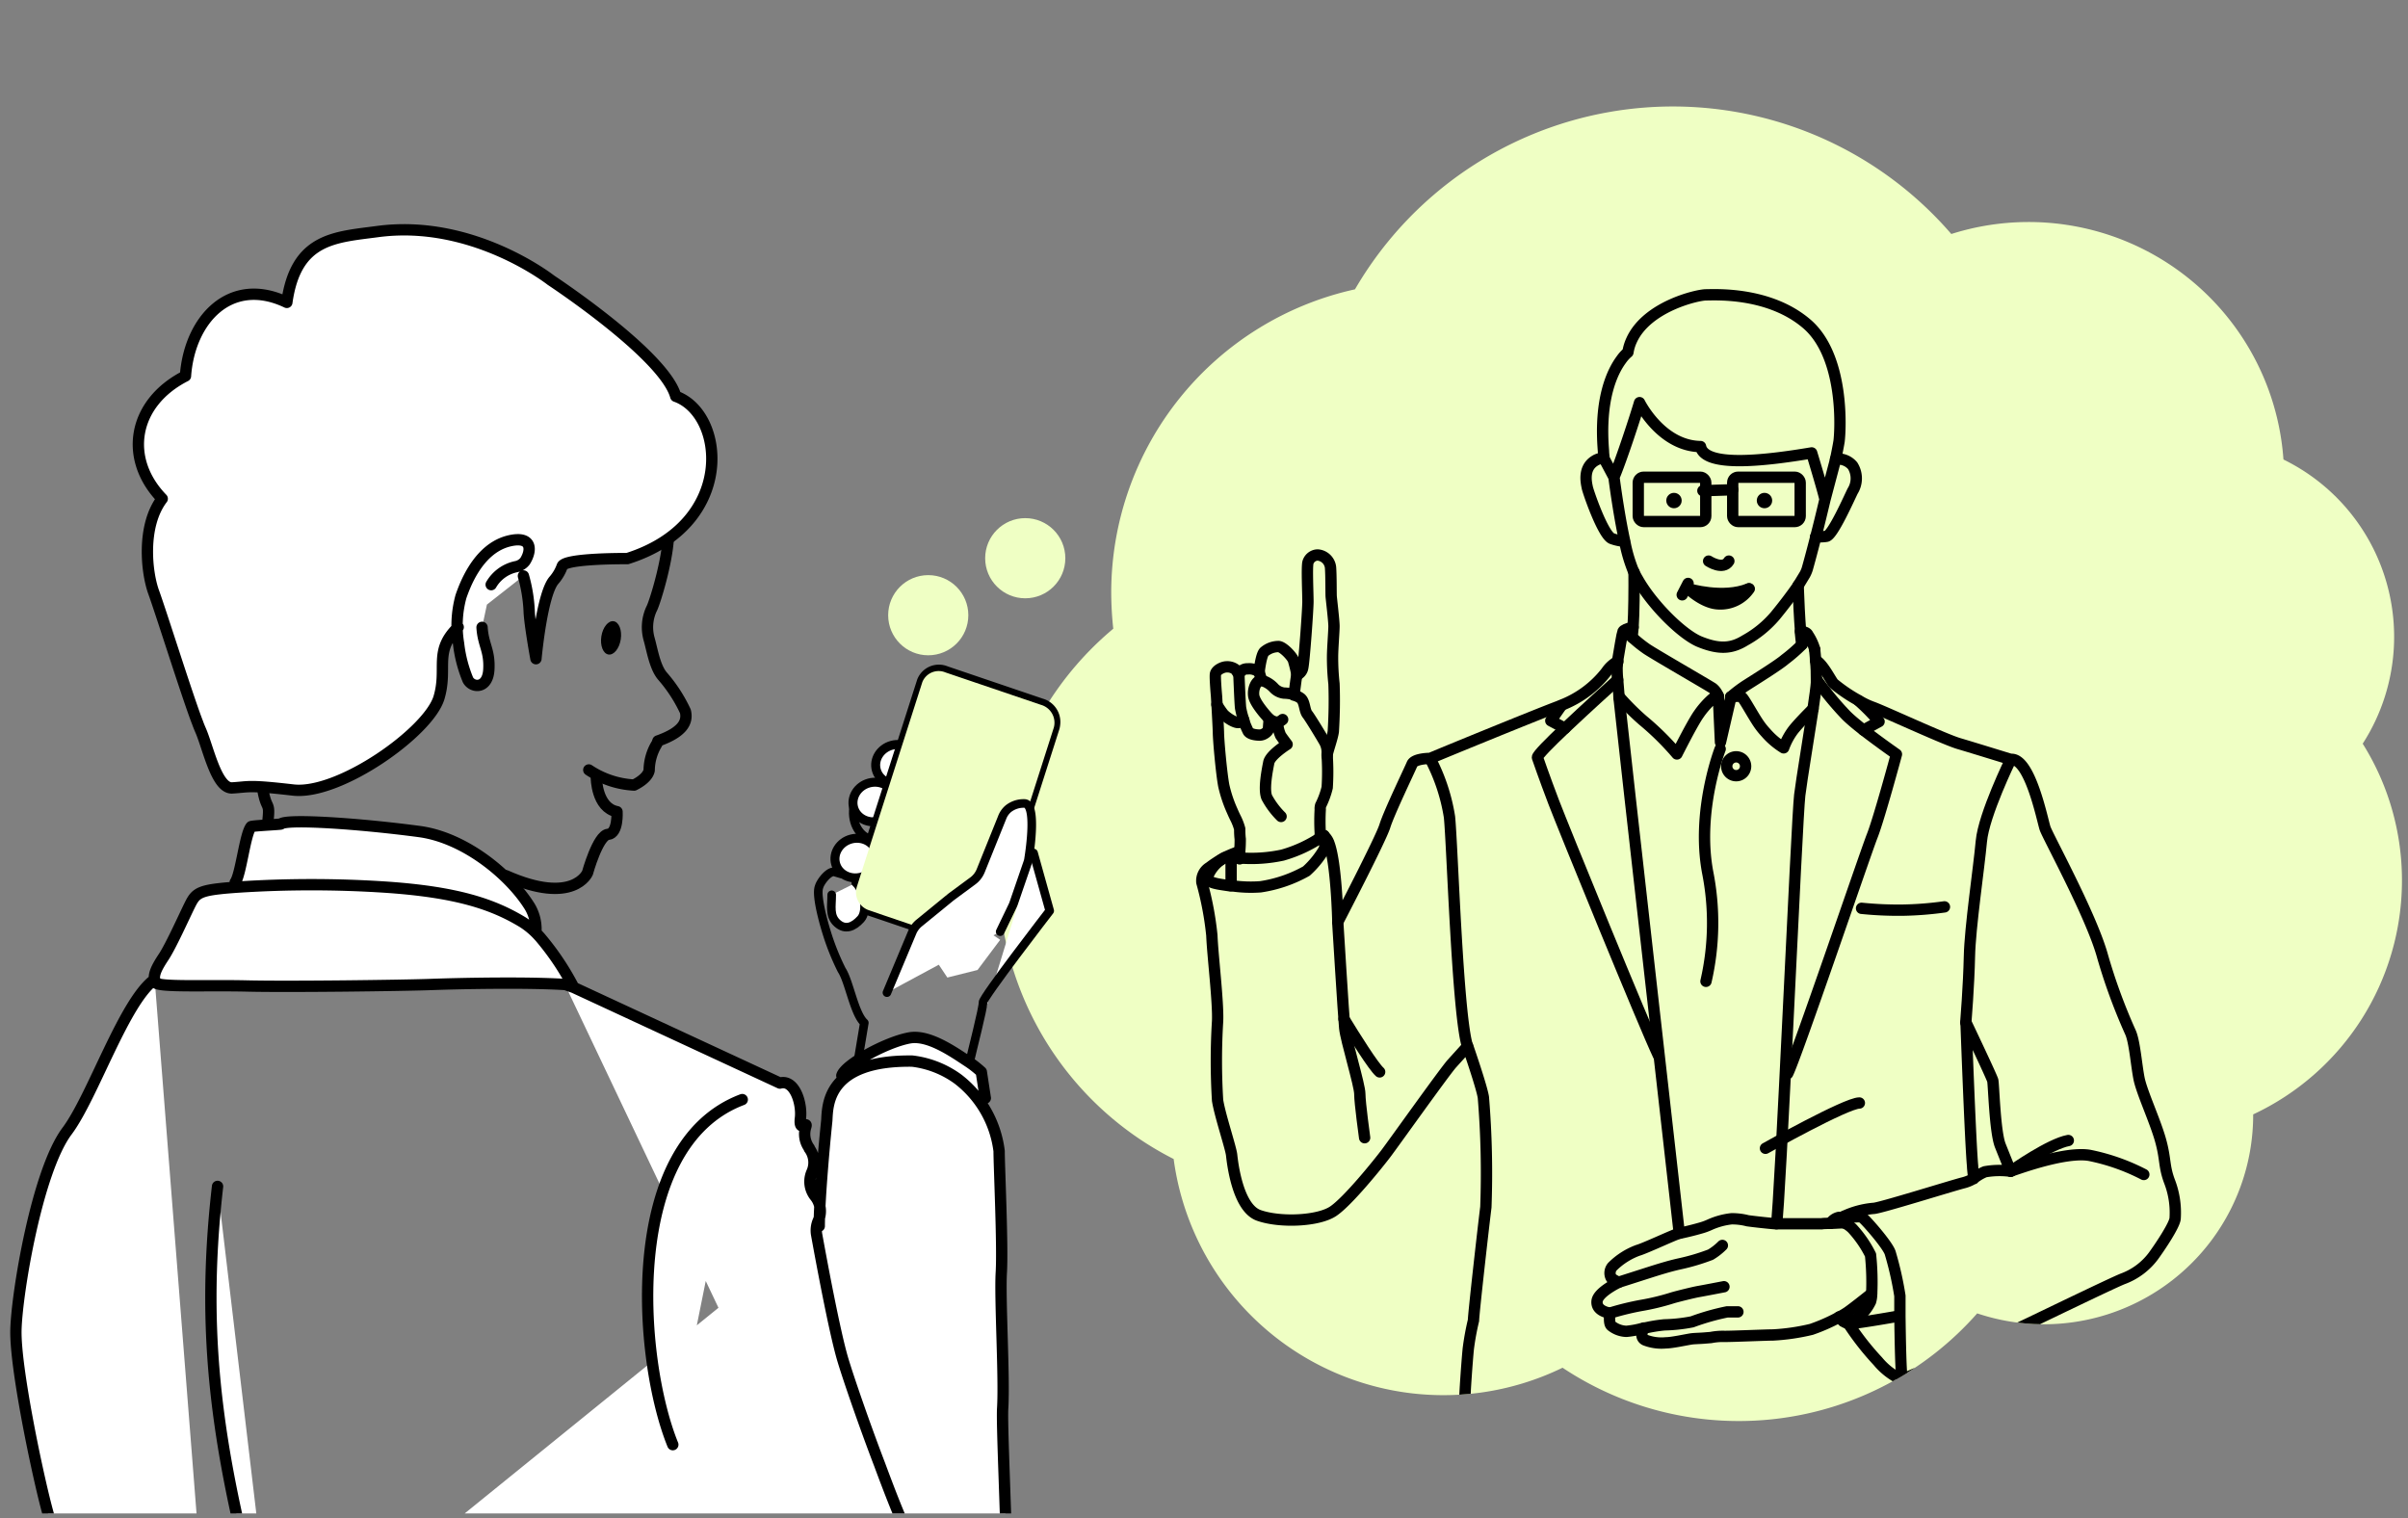 <svg xmlns="http://www.w3.org/2000/svg" xmlns:xlink="http://www.w3.org/1999/xlink" viewBox="0 0 319 201.15"><rect x="0" y="0" width="319" height="201.15" fill="#808080" stroke="none"/><defs><style>.cls-1,.cls-12,.cls-13,.cls-16,.cls-7,.cls-8,.cls-9{fill:none;}.cls-2{isolation:isolate;}.cls-3{clip-path:url(#clip-path);}.cls-4{clip-path:url(#clip-path-2);}.cls-17,.cls-5{fill:#efffc4;}.cls-6{clip-path:url(#clip-path-3);}.cls-10,.cls-11,.cls-12,.cls-13,.cls-14,.cls-16,.cls-7,.cls-8,.cls-9{stroke:#000;stroke-linecap:round;stroke-linejoin:round;}.cls-11,.cls-7{stroke-width:1.5px;}.cls-8{stroke-width:0.74px;}.cls-9{stroke-width:1.14px;}.cls-10,.cls-11,.cls-14,.cls-18{fill:#fff;}.cls-10{stroke-width:1.19px;}.cls-12{stroke-width:0.29px;}.cls-13,.cls-14{stroke-width:1.14px;}.cls-15{clip-path:url(#clip-path-4);}.cls-16{stroke-width:0.35px;}.cls-17{mix-blend-mode:multiply;}</style><clipPath id="clip-path"><rect class="cls-1" x="-442" y="-244" width="319" height="201.15"/></clipPath><clipPath id="clip-path-2"><rect class="cls-1" x="-4.61" y="-33.54" width="362.76" height="234.03"/></clipPath><clipPath id="clip-path-3"><path class="cls-1" d="M318.2,116.62A34.08,34.08,0,0,0,313,98.52a26.15,26.15,0,0,0-7.84-36.15,27.86,27.86,0,0,0-2.66-1.5,33.84,33.84,0,0,0-44-29.87,48.72,48.72,0,0,0-79,7.33,41.14,41.14,0,0,0-32.29,40.15,45.46,45.46,0,0,0,.27,4.81,42.33,42.33,0,0,0,8,70.25A36.06,36.06,0,0,0,207,181.19a42.11,42.11,0,0,0,54.93-7.2,27.73,27.73,0,0,0,36.56-26.31v-.05A34.21,34.21,0,0,0,318.2,116.62Z"/></clipPath><clipPath id="clip-path-4"><polygon class="cls-1" points="122.69 96.17 113.39 117.78 122 122 130 116 137.89 97.44 127.23 94.61 122.69 96.17"/></clipPath></defs><title>crn_LP</title><g class="cls-2"><g id="レイヤー_1" data-name="レイヤー 1"><g id="グループ_89" data-name="グループ 89"><g id="グループ_88" data-name="グループ 88"><g class="cls-4"><g id="グループ_87" data-name="グループ 87"><g id="グループ_82" data-name="グループ 82"><path id="パス_327" data-name="パス 327" class="cls-5" d="M318.2,116.62A34.08,34.08,0,0,0,313,98.52a26.15,26.15,0,0,0-7.84-36.15,27.86,27.86,0,0,0-2.66-1.5,33.84,33.84,0,0,0-44-29.87,48.72,48.72,0,0,0-79,7.33,41.14,41.14,0,0,0-32.29,40.15,45.46,45.46,0,0,0,.27,4.81,42.33,42.33,0,0,0,8,70.25A36.06,36.06,0,0,0,207,181.19a42.11,42.11,0,0,0,54.93-7.2,27.73,27.73,0,0,0,36.56-26.31v-.05A34.21,34.21,0,0,0,318.2,116.62Z"/><g id="グループ_81" data-name="グループ 81"><g id="グループ_80" data-name="グループ 80"><g class="cls-6"><g id="グループ_79" data-name="グループ 79"><g id="グループ_78" data-name="グループ 78"><path id="パス_328" data-name="パス 328" class="cls-7" d="M242.61,264.54c2.58.42,13.44,2.41,18.74,2.22a7.5,7.5,0,0,0,2.26-.34s-.29-62.83-.14-66.16c.11-2.65.18-9.7.24-13.67,0-1,0-1.85,0-2.33,0-.69-.15-3.2-.41-6.49"/><path id="パス_329" data-name="パス 329" class="cls-7" d="M162.22,113.63a14,14,0,0,0-2,1.28,2.06,2.06,0,0,0-1,2,41.54,41.54,0,0,1,1.32,7c.1,2.62.87,8.86.76,11.37a85.41,85.41,0,0,0,0,10.5c.32,2,1.75,6.24,1.86,7.23s.77,7,3.6,8,7.88.77,9.85-.55,6-6.34,7-7.66,7.76-10.82,8.74-11.91l2.08-2.3s1.86,5.36,2.08,6.78a121.82,121.82,0,0,1,.33,14.55c-.33,2.62-1.64,14.21-1.64,15a34.85,34.85,0,0,0-.69,3.78c-.15,1.52-.5,6.3-.44,6.73l.5.08s.15,2.1.15,3.76-.87,8.11-1.09,10.43-2.45,63.7-2.45,64.78c0,0,1.85.21,4,.22.37,0,.74,0,1.12,0,2.6-.07,14.12-.14,17.45-1.8"/><path id="パス_330" data-name="パス 330" class="cls-7" d="M175.41,111l.25,0a2.26,2.26,0,0,1,.34.58c1.06,2.55,1.23,10.54,1.23,10.54s5.69-10.94,6.23-12.69,3.28-7.43,3.6-8.2,2.41-.76,2.41-.76c1-.44,13.78-5.68,17-6.89l.41-.17a13.9,13.9,0,0,0,5.93-4.42,4.17,4.17,0,0,1,1.44-1.33l.08,0"/><path id="パス_331" data-name="パス 331" class="cls-7" d="M244.1,161.27a.24.24,0,0,1,.1-.1,11.62,11.62,0,0,1,4-1.09c.79,0,10.35-3,11.94-3.4a4.82,4.82,0,0,0,1.32-.56,6.32,6.32,0,0,1,1.5-.89,11.08,11.08,0,0,1,3.4-.07s-.65-1.59-1.37-3.4-.87-8.11-1-8.62-3.54-7.67-3.54-7.67.58,16,.87,19c0,.32.08.9.15,1.68"/><path id="パス_332" data-name="パス 332" class="cls-7" d="M244.86,175.33a36,36,0,0,0,3.91,5,8.92,8.92,0,0,0,3.18,2.44s6.67-2.93,11.39-5l4.25-1.9c2.32-1.1,12-5.8,13.61-6.45a8.88,8.88,0,0,0,4.05-3c.95-1.3,2.83-4.12,2.9-5a11.44,11.44,0,0,0-.72-4.85c-.8-2.1-.5-3-1.23-5.58s-2.47-6.3-2.83-8.11-.58-4.92-1.15-6.15a75.36,75.36,0,0,1-3.77-10.35c-1.59-5.43-7.17-15.57-7.53-16.65s-2-9.42-4.56-9.13c0,0-4.92-1.52-6.88-2.1s-10.2-4.41-11.51-4.85a10.37,10.37,0,0,1-1.74-.85,20.76,20.76,0,0,1-3.33-2.26c-.42-.5-1.42-2.59-2.38-3.08"/><path id="パス_333" data-name="パス 333" class="cls-7" d="M235.34,162.11c.45-1.87,2.69-53.58,3.08-56.77.27-2.2,1.2-7.7,1.76-11.42.25-1.67.43-3,.45-3.48,0-.13,0-.27,0-.42,0-.71,0-1.66-.12-2.53,0-.53-.08-1-.11-1.44"/><path id="パス_334" data-name="パス 334" class="cls-7" d="M214.22,88.17c0,.48,0,1.12.08,1.89s.1,1.36.18,2.2c0,.23,0,.47.06.71.39,3.9,7.92,70.4,7.92,70.4"/><path id="パス_335" data-name="パス 335" class="cls-7" d="M206.84,93.48l-1.4,2,1.88,1"/><path id="パス_336" data-name="パス 336" class="cls-7" d="M214.3,90.06c-.86.77-4.27,3.85-7,6.44-2,1.89-3.63,3.54-3.63,3.84,0,0,.91,2.65,2.16,5.93s12,29.62,13.86,33.53"/><path id="パス_337" data-name="パス 337" class="cls-7" d="M246.87,96.72l2.06-1.13a27,27,0,0,0-2.7-2.75"/><path id="パス_338" data-name="パス 338" class="cls-7" d="M236.82,142.23c1.11-2.16,10.29-29.19,11.2-31.49s3.21-10.82,3.21-10.82-2.32-1.62-4.36-3.2c-.92-.72-1.77-1.42-2.34-2A42.07,42.07,0,0,1,240.64,90"/><path id="パス_339" data-name="パス 339" class="cls-7" d="M246.61,120.33a48.1,48.1,0,0,0,5.63.24,45.56,45.56,0,0,0,5.35-.43"/><path id="パス_340" data-name="パス 340" class="cls-7" d="M194.4,138.59c-1.32-4.15-2-26.66-2.38-30.36a24.94,24.94,0,0,0-2.54-7.69"/><path id="パス_341" data-name="パス 341" class="cls-7" d="M266.36,100.64s-3.56,7.28-3.88,10.81-1.5,11.4-1.58,15.26-.48,8.75-.48,8.75"/><path id="パス_342" data-name="パス 342" class="cls-7" d="M177.22,122.19s.76,12.37.92,14,2,7.54,2,8.73.64,5.8.64,5.8"/><path id="パス_343" data-name="パス 343" class="cls-7" d="M274,151.09c-2.45.45-7.29,3.84-7.6,4.06h0"/><path id="パス_344" data-name="パス 344" class="cls-7" d="M284,155.59a27.28,27.28,0,0,0-7.23-2.54c-3.39-.54-10,2-10.42,2.1"/><path id="パス_345" data-name="パス 345" class="cls-7" d="M178.05,135c1.38,2.27,3.91,6.3,4.72,7"/><path id="パス_346" data-name="パス 346" class="cls-7" d="M252,182.81c-.19-.78-.27-5.38-.31-8.46,0-1.31,0-2.35,0-2.68a43.39,43.39,0,0,0-1.27-5.64c-.25-1-3.22-4.38-3.71-4.74a.85.85,0,0,0-.26-.11,7.65,7.65,0,0,0-2.19,0"/><path id="パス_347" data-name="パス 347" class="cls-7" d="M243.64,174.46a3.6,3.6,0,0,0,.5.53,1.71,1.71,0,0,0,.72.34,1,1,0,0,0,.25,0c.7,0,4.38-.62,6.53-1"/><path id="パス_348" data-name="パス 348" class="cls-7" d="M246.39,161.18l-2.29.09-.47,0a1.75,1.75,0,0,0-1.12.77"/><path id="パス_349" data-name="パス 349" class="cls-7" d="M244.4,162l-.53,0-1.36.07c-.46,0-.92,0-1.18.05-.85,0-5.54,0-6,0s-3.37-.33-3.81-.4a8.17,8.17,0,0,0-2.15-.26,9.62,9.62,0,0,0-2.92.81,8,8,0,0,1-1.24.44c-1.06.31-2.38.6-2.76.68-.55.11-4.55,2-5.47,2.25a9.4,9.4,0,0,0-3.4,2.18,1.32,1.32,0,0,0-.12,1.48,3.18,3.18,0,0,0,1,.56s-2.77,1.3-2.89,2.51,1.27,1.52,1.74,1.59a5.25,5.25,0,0,0-.09.55c0,.4,0,.91.24,1.12a3.36,3.36,0,0,0,2,.74,12,12,0,0,0,2.3-.44s-.67,1.18.18,1.59a6,6,0,0,0,2.78.37c.81,0,2.77-.44,3.37-.52.37-.05,1-.06,1.55-.1l1-.08a8.21,8.21,0,0,1,1.85-.15c1.15,0,5.52-.19,6.4-.19a28.06,28.06,0,0,0,5.07-.74,24,24,0,0,0,3.71-1.64,10.23,10.23,0,0,0,1.1-.65c.79-.56,2.31-1.76,3.18-2.46"/><path id="パス_350" data-name="パス 350" class="cls-7" d="M244.15,175l.53,0c.37,0,.74-.07,1-.11a6.3,6.3,0,0,0,2.12-2.46,3.68,3.68,0,0,0,.15-1,34.45,34.45,0,0,0-.15-5.18,15,15,0,0,0-2.41-3.5,3.91,3.91,0,0,0-1-.72h0"/><path id="パス_351" data-name="パス 351" class="cls-7" d="M214.51,169.84l3.69-1.18c1.38-.44,2.93-.93,4.3-1.23a28.1,28.1,0,0,0,4.11-1.22,8,8,0,0,0,1.56-1.22"/><path id="パス_352" data-name="パス 352" class="cls-7" d="M228.38,170.46s-2.8.54-3.39.64-2.73.63-3.41.83a30.88,30.88,0,0,1-4.11,1,36.15,36.15,0,0,0-4.11,1"/><path id="パス_353" data-name="パス 353" class="cls-7" d="M230.23,173.79s-.73,0-1.42,0a31.08,31.08,0,0,0-4.64,1.32,21.58,21.58,0,0,1-3.67.4,19.59,19.59,0,0,0-2.74.46"/><path id="パス_354" data-name="パス 354" class="cls-7" d="M164.2,112.79a19.84,19.84,0,0,0-2,.83h0a4.94,4.94,0,0,0-2.28,2.65c.1.18,0,.56,1.48.84.44.08,1,.16,1.54.24l.3,0a17.33,17.33,0,0,0,3.74.13,17.7,17.7,0,0,0,6.08-2.08,12.09,12.09,0,0,0,2.42-3l0,0,.47-.76"/><path id="パス_355" data-name="パス 355" class="cls-7" d="M169.71,108.16a10.65,10.65,0,0,1-1.89-2.53c-.45-1.09.07-3.62.26-4.62s2.43-2.4,2.43-2.4-.54-.7-.86-1.18a5.22,5.22,0,0,1-.42-1.74,2.22,2.22,0,0,1-1.09-.44s-.1,1.08-.1,1.34-.58.79-1.15.79-1.31-.12-1.54-.5a13.34,13.34,0,0,1-.59-1.4c0-.13-.08-.23-.08-.23s0,.29-.51.45-1.73-.67-2.12-1.12a11.26,11.26,0,0,1-.84-1.24h0s0,0,0,0"/><path id="パス_356" data-name="パス 356" class="cls-7" d="M175.81,100.12c0-.07,0-.14,0-.2s0,0,0,0a2.86,2.86,0,0,0-.3-1.57c-.23-.43-1.9-3.2-2.31-3.72s-.33-1.62-.86-2.1a2.42,2.42,0,0,0-.93-.44"/><path id="パス_357" data-name="パス 357" class="cls-7" d="M171.42,92a5.66,5.66,0,0,0-1.3-.18,2.18,2.18,0,0,1-1.3-.62,3.56,3.56,0,0,0-1.69-1.07.38.38,0,0,0-.15,0c-.6.14-1,1.11-.9,2s1.44,2.46,2.06,3.1"/><path id="パス_358" data-name="パス 358" class="cls-7" d="M171.8,89.31s-.25,1.66-.37,2.72h0"/><path id="パス_359" data-name="パス 359" class="cls-7" d="M167.14,90.16h0c-.18-.64-.36-1.22-.36-1.22"/><path id="パス_360" data-name="パス 360" class="cls-7" d="M164.12,89.25s.15,4,.23,4.55a10.69,10.69,0,0,0,.44,1.66h0"/><path id="パス_361" data-name="パス 361" class="cls-7" d="M216.34,83.11l-.34.07c-.45.12-.9.28-1,.49s-.47,2.45-.73,4c0,.17,0,.33-.07.48h0"/><path id="パス_362" data-name="パス 362" class="cls-7" d="M216,83.18a2.06,2.06,0,0,0,0,.89.84.84,0,0,0,.21.35A17.72,17.72,0,0,0,218,85.87c.54.44,8.47,5,8.91,5.32a2.37,2.37,0,0,1,.7,1h0"/><path id="パス_363" data-name="パス 363" class="cls-7" d="M214.47,92.26a32.71,32.71,0,0,0,3.17,3.17,36.46,36.46,0,0,1,4.51,4.45s.4-.79.92-1.79c.66-1.26,1.52-2.85,2-3.51.77-1.14,2.25-2.62,2.57-2.38l.28,6.12,1.39-6"/><path id="パス_364" data-name="パス 364" class="cls-7" d="M229.27,92.34c.09,0,1.13-.22,1.46,0s1.62,2.69,2.44,3.8a10,10,0,0,0,.77.93,10.31,10.31,0,0,0,2.35,2,9,9,0,0,1,1.25-2.33c.62-.8,2-2.21,2.64-2.84"/><path id="パス_365" data-name="パス 365" class="cls-7" d="M229.27,92.34h0a18.12,18.12,0,0,1,2-1.52c.95-.61,4.34-2.71,5.19-3.46a21.34,21.34,0,0,0,2.29-2,.64.64,0,0,0,.08-.14,1.65,1.65,0,0,0-.24-1.26"/><path id="パス_366" data-name="パス 366" class="cls-7" d="M240.41,86.05a6.86,6.86,0,0,0-.9-1.94c-.14-.34-.61-.44-1-.47"/><path id="パス_367" data-name="パス 367" class="cls-7" d="M240.52,71.12c.44,0,1,0,1.42-.07.82-.07,3.05-5.12,3.49-6a3.16,3.16,0,0,0,0-3.35,2.51,2.51,0,0,0-2.27-.87"/><path id="パス_368" data-name="パス 368" class="cls-7" d="M212.48,60.71a2.06,2.06,0,0,0-1.2.33c-1.63,1-1.11,3-1,3.56s2.08,6.3,3.26,6.75a6.16,6.16,0,0,0,1.64.35"/><path id="パス_369" data-name="パス 369" class="cls-7" d="M241.76,66.12C241.43,64.69,240,60,240,60c-6.41,1.08-14.17,1.92-14.72-.84-5.25-.08-8.08-5.82-8.08-5.82-.53,1.8-2.36,7.42-3.39,9.88h0c.31,2.35.82,5.74,1.43,8.52a20.26,20.26,0,0,0,1.18,4,1.34,1.34,0,0,1,.06.12h0c.14.27.29.56.47.86,1.94,3.45,6,7.45,8.31,8.33,2.51,1,4.15.89,5.93-.22a14.23,14.23,0,0,0,4-3.27c1.09-1.33,2.17-2.75,3-3.95l.91-1.5a4.13,4.13,0,0,0,.32-.75c.2-.71.63-2.27,1.11-4.17.4-1.54.83-3.3,1.23-5h0l1.4-5.29c.22-1.06.4-2,.47-2.45.2-1.56.72-11.28-4.29-15.56S227.13,39.06,226,39.06s-7.81,1.52-9.85,6h0a6,6,0,0,0-.49,1.61,5.18,5.18,0,0,0-.9,1c-1.14,1.55-2.92,5.14-2.34,12.09,0,.34.06.67.08,1l1.31,2.46"/><path id="パス_370" data-name="パス 370" class="cls-7" d="M216.19,84.42c.06-.33.1-.78.15-1.31.13-2,.15-5.11.13-7.32h0"/><path id="パス_371" data-name="パス 371" class="cls-7" d="M238.21,77.55h0c.07,2,.18,4.33.32,6.08,0,.12,0,.24,0,.35h0c.05.54.1,1,.16,1.4"/><path id="パス_372" data-name="パス 372" class="cls-7" d="M230,100.26a1.25,1.25,0,1,0,1.25,1.25h0a1.25,1.25,0,0,0-1.25-1.25Z"/><path id="パス_373" data-name="パス 373" class="cls-7" d="M246.32,146.12c-1.74,0-12.44,6-12.44,6"/><path id="パス_374" data-name="パス 374" class="cls-7" d="M174.9,111v-.25c0-.16,0-.3,0-.42h0a26.9,26.9,0,0,1,0-3.11,1,1,0,0,1,0-.25,2.56,2.56,0,0,1,.05-.27,11,11,0,0,0,.87-2.37,32.1,32.1,0,0,0,0-4.16.65.65,0,0,0,0-.14s0,0,0-.06v0c.14-.71.7-2.23.81-3.07.13-2.1.17-4.21.09-6.32a32.16,32.16,0,0,1-.19-3.54c0-1.08.19-3.39.19-4.09s-.34-3.55-.37-3.92,0-2.74-.09-3.88a1.86,1.86,0,0,0-1.7-1.63,1.38,1.38,0,0,0-1.29,1c-.16.64,0,4.06,0,5.17s-.5,7.92-.68,8.72a1.27,1.27,0,0,1-.77,1,20.1,20.1,0,0,0-.49-2c-.19-.46-1.3-1.69-1.94-1.76a2.93,2.93,0,0,0-1.88.68c-.46.37-.71,2.71-.71,2.71a2.1,2.1,0,0,0-1.51-.43,1.13,1.13,0,0,0-1.14.74,5.87,5.87,0,0,1-.46-.65,1.83,1.83,0,0,0-1.2-.36c-.5,0-1.42.43-1.48,1s.15,2.89.15,2.89l.07,1.21h0c.07,1.19.16,2.94.18,3.56,0,1,.4,5.45.71,7.08a17.34,17.34,0,0,0,1.13,3.37c.2.47.39.85.5,1.07a7.41,7.41,0,0,1,.48,1.29c0,.25,0,.78.07,1.35h0c0,.31,0,1-.08,1.73,0,.09,0,.18,0,.28s0,.4,0,.61"/><path id="パス_375" data-name="パス 375" class="cls-7" d="M175.53,112.41c0-.47-.07-.93-.12-1.39,0-.11,0-.22,0-.33l-.43.25,0,0a18,18,0,0,1-5.07,2.34,19.62,19.62,0,0,1-5.67.38l-1.15-.05,0,3.72"/><path id="パス_376" data-name="パス 376" class="cls-7" d="M175.38,110.69a2.57,2.57,0,0,0-.48,0"/><path id="パス_377" data-name="パス 377" class="cls-7" d="M164.19,113.07a7.93,7.93,0,0,0-1.18.56"/><path id="パス_378" data-name="パス 378" class="cls-7" d="M169.23,95.69a1.78,1.78,0,0,0,.69-.37"/><rect id="長方形_74" data-name="長方形 74" class="cls-7" x="217.03" y="63.22" width="8.94" height="5.87" rx="0.72"/><rect id="長方形_75" data-name="長方形 75" class="cls-7" x="229.54" y="63.22" width="8.94" height="5.87" rx="0.72"/><path id="パス_379" data-name="パス 379" class="cls-7" d="M223.67,78s4.6,1.4,8,0"/><path id="パス_380" data-name="パス 380" class="cls-7" d="M226.35,74.33s1.92,1.27,2.68,0"/><line id="線_51" data-name="線 51" class="cls-7" x1="225.59" y1="65.01" x2="229.54" y2="64.88"/><circle id="楕円形_30" data-name="楕円形 30" cx="221.76" cy="66.31" r="1.02"/><circle id="楕円形_31" data-name="楕円形 31" cx="233.75" cy="66.31" r="1.02"/><path id="パス_381" data-name="パス 381" class="cls-7" d="M227.88,99.22s-3.19,8.16-1.66,16.33A34.41,34.41,0,0,1,226,130"/><line id="線_52" data-name="線 52" class="cls-7" x1="223.63" y1="77.29" x2="222.85" y2="78.8"/><path id="パス_382" data-name="パス 382" class="cls-7" d="M223.67,78s2,1.94,4,2a4.61,4.61,0,0,0,4.06-2"/></g></g></g></g></g></g><g id="path02"><path id="パス_387" data-name="パス 387" class="cls-8" d="M110.08,156.63c-2.85.33-4-.56-5-2"/></g><rect id="長方形_76" data-name="長方形 76" class="cls-1" x="-9.9" y="-28.45" width="358.34" height="236.9"/><ellipse id="楕円形_32" data-name="楕円形 32" class="cls-9" cx="115.97" cy="107.7" rx="2.93" ry="3.57" transform="translate(-2.93 3.24) rotate(-1.58)"/><ellipse id="楕円形_33" data-name="楕円形 33" class="cls-10" cx="115.8" cy="106.26" rx="2.82" ry="2.61" transform="translate(-23.93 34.31) rotate(-15.3)"/><ellipse id="楕円形_33-2" data-name="楕円形 33" class="cls-10" cx="118.8" cy="101.26" rx="2.82" ry="2.61" transform="translate(-22.5 34.93) rotate(-15.3)"/><path id="パス_388" data-name="パス 388" class="cls-5" d="M133.11,116.71l6.5-20.33a2.46,2.46,0,0,0-1.72-3l-12.64-4.29a2.35,2.35,0,0,0-3.07,1.27l0,0-8.11,25.37-.61,1.9a2.41,2.41,0,0,0,1.29,2.77,3.25,3.25,0,0,0,.43.18l1.9.65,4.73,1.61.68.23,4.27,1.45,1.06.36a2.9,2.9,0,0,0,.65.14"/><path id="パス_389" data-name="パス 389" class="cls-7" d="M87.16,98.16c3.2-1.13,4-2.48,3.63-3.94a19.73,19.73,0,0,0-3.05-4.68c-1-1.2-1.34-3.44-1.74-4.85a5.78,5.78,0,0,1,.3-4c.42-.69,2.63-7.84,2.2-11"/><path id="パス_390" data-name="パス 390" class="cls-7" d="M79,103s0,4,2.74,4.53c0,0,.18,2.87-1.18,3s-2.73,5.1-2.73,5.1S76,120,67,116"/><path id="パス_391" data-name="パス 391" class="cls-7" d="M78,102a11.91,11.91,0,0,0,6,2c2-1,2-2,2-2a6.87,6.87,0,0,1,1-3.44"/><ellipse id="楕円形_34" data-name="楕円形 34" cx="80.95" cy="84.51" rx="2.23" ry="1.3" transform="translate(-15.09 151.37) rotate(-81.08)"/><circle id="楕円形_35" data-name="楕円形 35" class="cls-5" cx="128.19" cy="190.8" r="5.31"/><path id="path" class="cls-11" d="M37.62,348.3c.58,1.21,1,2,1,2l-2.95-.44c-2.94-.45-16.35-6.78-18.12-9.88S28.4,291,29,281.71s-5.8-20.79-5.07-24.92S22,246.63,18.77,239.4,7.42,204.63,6.09,199.47,2,181.06,2.11,176.2s2.8-21.07,6.78-26.37c3.42-4.57,7.57-17.22,11.6-20.08M42.62,290.29a100.49,100.49,0,0,0,10,4.8c5.75,2.36,30.2,5.6,42.14,3.1s32.56-19.6,33.88-21.8-5.89-49.64-8-56.57a122.26,122.26,0,0,1-2.26-14.51m-7.62-3.85c-.26,2.47-.56,6.09-.87,11.24-.41,6.94.8,24.39,2.3,39.6m7-28.49s.27-.84,2-6.14.2-12.29-1.34-15.36c-.64-1.27-1.93-4.54-3.3-8.24-2-5.22-4.1-11.31-4.87-13.86-1.1-3.63-2.92-13.47-3.49-16.62a3.22,3.22,0,0,1,.22-1.89,3.11,3.11,0,0,0-.43-3.21l0,0a3.13,3.13,0,0,1-.42-3.22v0a3.08,3.08,0,0,0-.35-3.11l0-.07a3.12,3.12,0,0,1-.46-2.82c.27-.86-.88.81-.73-1,.3-2-.73-5.34-2.7-4.79L76,130.81l-1.17-.41m23.5,15.27c-15.92,6-13.8,34.38-9.2,45.71M56,205c.65.4,12.07,3.29,13.45,3.91,6.13,2.74,18.69,20.7,29.08,21.48,12.73.94,31.67,2.33,34,.08s.05-39.72.3-43.91-.39-14.44-.18-18-.3-14.25-.29-16.06a14.22,14.22,0,0,0-5.43-9.53h0a12.85,12.85,0,0,0-6.08-2.4c-11.32-.14-11.2,5.87-11.32,7.86-.47,4.55-1,11-1,14m55.81,60.76c-2.39-2.67-9.91-5.72-12.86-5.72m-20.95-72L130,142a13.75,13.75,0,0,0-1.87-1.45c-2.07-1.37-5.16-3.48-7.61-3.06-3.08.54-8.58,3.55-9,5m21.61-25.8,6.5-20.33a2.46,2.46,0,0,0-1.72-3l-12.64-4.29a2.36,2.36,0,0,0-3.07,1.27v0l-8.12,25.37-.61,1.89a2.41,2.41,0,0,0,1.29,2.77,3.3,3.3,0,0,0,.43.19l1.9.64,4.73,1.61.68.23,4.27,1.45,1.06.36a2.44,2.44,0,0,0,.65.14m4.66-8.39,6.5-20.33a2.46,2.46,0,0,0-1.72-3l-12.64-4.29a2.33,2.33,0,0,0-3.06,1.27l0,0-8.12,25.37-.6,1.89a2.51,2.51,0,0,0,1.72,3l1.89.65,4.74,1.61.67.23,4.28,1.45,1.06.36a2.29,2.29,0,0,0,.64.14M76,130.8a35.42,35.42,0,0,0-4.47-6.66l-.14-.15a10.23,10.23,0,0,0-2.16-1.83c-3.9-2.36-8.67-4-18.22-4.64a149.28,149.28,0,0,0-19.5,0c-1,.07-1.84.14-2.42.21-3,.33-3.3.87-4,2.28s-2.48,5.38-3.43,6.79c-.81,1.23-1.33,2.18-1.19,3a1.12,1.12,0,0,0,.12.35c.33.67,6.72.34,12.17.47s20.51-.06,24.34-.2,12.7-.32,17.71,0l.45,0M71,123.34A5.83,5.83,0,0,0,70,119.82c-2.59-4-8.42-8.85-14.44-9.66-8-1.07-17.6-1.7-18.35-1-.06.06-3.84.23-3.94.35-.81.94-1.34,6.3-2.11,7.38m-2.34,40.28c-2.42,21.09.17,37.13,7.4,62.44M65.07,77.45a5,5,0,0,1,3.35-2.39,2,2,0,0,0,1.14-.72c.93-1.49.9-3.38-2.07-2.69-2.61.61-4.57,2.87-5.9,6-.19.45-.36.9-.52,1.36a14.5,14.5,0,0,0-.32,6.25A17.64,17.64,0,0,0,62,90.08c.62,1.1,2.62,1.17,2.76-1.38s-.76-3.25-.9-5.59M35.5,108.69c.28-2.62-.2-1.24-.7-4.18M-144.72,47.16c1.65-.25,2.82-1.74,4.37-4a58.67,58.67,0,0,0,6.89-15.6c1.34-5.55,1.72-13.3,2.11-15.5S-130,6.83-130,5.3c0-.2,1.83-7.25,1.81-7.83M69.34,76.3a20.48,20.48,0,0,1,.76,4.59c.05,1.75.9,6.37.9,6.37s.78-8.64,2.42-10.43A5.88,5.88,0,0,0,74.48,75c.42-1.07,8.63-1,8.63-1,14.39-4.55,13-19.16,6.41-21.5C88,47,73,37.13,73,37.13S62.69,29,50.07,30.67c-5.66.76-10.87.82-12.07,9.39-7.54-3.6-12.91,2.35-13.43,9.75-7,3.57-8.23,10.94-3.08,16.26-2.75,3.6-2.09,9.76-1.13,12.39s4.57,14.12,5.82,17.3c.13.37.27.7.4,1,1,2.3,2.1,7.74,4.18,7.62,2.35-.14,2-.42,8.08.28S56.76,97,58.15,92.44c1.2-4-.77-6.15,2.55-9.36m41.46,146.35a2.26,2.26,0,0,0,.25-.29c1.12-1.59-1.36-10.79-1.36-10.79a.3.3,0,0,1-.08.07,18.45,18.45,0,0,1-4.65,3,35,35,0,0,1-12.63,3.17s1.08,6.92,1.38,9.07,2.87,2.2,5,2.06c1.24-.08,10.1-4.29,12.06-6.3Z"/><path id="path02-2" class="cls-12" d="M130.11,92.12a.12.12,0,0,1,.15-.07h0l1.86.64h0a.13.13,0,0,1,.07.14.12.12,0,0,1-.15.06l-1.87-.64h0A.12.12,0,0,1,130.11,92.12Zm-1.05-.35a.22.22,0,0,0,.16.27h0a.22.22,0,0,0,.29-.11h0a.22.22,0,0,0-.16-.27.22.22,0,0,0-.28.12h0Zm-5.61,30.71L128,124a1.39,1.39,0,0,0,1.81-.75v0L138.59,96a1.46,1.46,0,0,0-1-1.74l-1.34-.46a2.13,2.13,0,0,0-.42-.1.26.26,0,0,0-.29.16l-.06.19a.73.73,0,0,1-1,.41h0L127.37,92a.87.87,0,0,1-.47-.37.67.67,0,0,1-.07-.55l.06-.2a.24.24,0,0,0-.12-.28l-.2-.1-.17-.07L125.05,90a1.38,1.38,0,0,0-1.81.75v0l-8.73,27.3a1.26,1.26,0,0,0,.12,1,1.55,1.55,0,0,0,.77.68l.12,0Z"/><path id="パス_392" data-name="パス 392" class="cls-13" d="M113.5,141.5l1-6c-1.34-1.22-2-5.49-3-7a32.34,32.34,0,0,1-2-5s-1.49-4.71-1-6c.19-.71,1.27-2.08,2-2l.88.26"/><ellipse id="楕円形_37" data-name="楕円形 37" class="cls-10" cx="113.41" cy="113.68" rx="2.82" ry="2.61" transform="translate(-25.97 33.95) rotate(-15.3)"/><path id="パス_393" data-name="パス 393" class="cls-14" d="M110.18,118.54c0,1.51-.34,2.78.72,3.75s2.16.53,3.13-.54.42-3.83-.65-4.8"/><path id="パス_394" data-name="パス 394" class="cls-14" d="M128.5,140.5c.18-.89,1.79-7.09,1.72-7.7s8.84-12.14,8.84-12.14L136.92,113"/><g id="グループ_86" data-name="グループ 86"><g id="グループ_85" data-name="グループ 85"><g class="cls-15"><g id="グループ_84" data-name="グループ 84"><g id="グループ_83" data-name="グループ 83"><path id="パス_397" data-name="パス 397" class="cls-16" d="M116.64,102.92l-.35.07c-.18.05-.26.17-.26.23a5.55,5.55,0,0,1-.19,1.08c-.12.39-.34,1.32-.5,1.67a15.1,15.1,0,0,0-.56,1.51c0,.3-.08,1-.11,1.14s-.27,1,.09,1.35a2.28,2.28,0,0,0,1.46.49,7.54,7.54,0,0,0,1.43-.69c.21-.13,1.7-1.1,1.91-1.2l.42-.21s0,.88-.06,1.09a16.81,16.81,0,0,1-.73,2.1c-.19.36-1,1.94-1,2a5.09,5.09,0,0,0-.3.5c-.11.21-.41.88-.43.94l.07,0s-.09.31-.18.55-.56,1.11-.71,1.43"/><path id="パス_398" data-name="パス 398" class="cls-16" d="M118.7,103.31l0,0a.41.41,0,0,1,0,.11,7.75,7.75,0,0,1-.38,1.58s1.41-1.24,1.58-1.46.88-.87,1-1,.39,0,.39,0c.17,0,2.31,0,2.83,0h.07a2,2,0,0,0,1.1-.29.69.69,0,0,1,.28-.11h0"/><path id="パス_399" data-name="パス 399" class="cls-16" d="M126,114.49h0a1.68,1.68,0,0,1,.63.07c.12,0,1.67.18,1.92.21a.81.81,0,0,0,.22,0,1.26,1.26,0,0,1,.27,0,1.72,1.72,0,0,1,.49.19s0-.27,0-.57a8.08,8.08,0,0,1,.31-1.29c0-.08-.1-1.3-.1-1.3s-.78,2.32-.89,2.76a2.33,2.33,0,0,0-.07.25"/><path id="パス_400" data-name="パス 400" class="cls-16" d="M125.34,116.54a5.24,5.24,0,0,0,.3.95,1.39,1.39,0,0,0,.33.53l1.93-.06.72,0c.39,0,2-.13,2.32-.13a1.42,1.42,0,0,0,.75-.19,3,3,0,0,0,.68-.55,1.69,1.69,0,0,0,.16-.73,7.83,7.83,0,0,1,.12-.87c0-.41,0-1,0-1.33a6.08,6.08,0,0,0,.16-.95,10.73,10.73,0,0,1,0-1.7,26.73,26.73,0,0,0-.2-2.82c0-.17.21-1.46-.18-1.57l-.88-.69c-.26-.2-1.25-1.23-1.41-1.37a1.1,1.1,0,0,1-.21-.22,3.68,3.68,0,0,1-.37-.51c0-.1-.06-.46-.18-.58"/><path id="パス_401" data-name="パス 401" class="cls-16" d="M124.67,114.1c.16-.24,3.26-7.52,3.48-7.95s.59-1,.87-1.53c.13-.23.22-.41.25-.47l0-.06c0-.11.08-.24.12-.37l.06-.22"/><path id="パス_402" data-name="パス 402" class="cls-16" d="M125.56,102.29c0,.07,0,.16-.09.28s-.06.2-.09.32l0,.11c-.15.58-2.62,10.53-2.62,10.53"/><path id="パス_403" data-name="パス 403" class="cls-16" d="M124.2,102.62l-.31.21.22.25"/><path id="パス_404" data-name="パス 404" class="cls-16" d="M125.47,102.57c-.17.06-.83.3-1.36.51a3.74,3.74,0,0,0-.73.34s0,.44,0,1,.15,4.93.21,5.6"/><path id="パス_405" data-name="パス 405" class="cls-16" d="M129.84,105.4l.36,0a5.38,5.38,0,0,0-.24-.55"/><path id="パス_406" data-name="パス 406" class="cls-16" d="M126,111.34c.27-.25,3-3.58,3.31-3.86s1.05-1.36,1.05-1.36-.26-.37-.47-.72c-.09-.15-.18-.3-.23-.41a6.1,6.1,0,0,1-.31-.91"/><path id="パス_407" data-name="パス 407" class="cls-16" d="M128.54,108.77a7.48,7.48,0,0,0,1.61.61"/><path id="パス_408" data-name="パス 408" class="cls-16" d="M120,108.36c0-.67,1.14-3.93,1.28-4.48a3.75,3.75,0,0,0,0-1.25"/><path id="パス_409" data-name="パス 409" class="cls-16" d="M132.46,107.09a7.23,7.23,0,0,0-1.14,1.33c-.23.49-.83,1.54-1,2.09s-.54,1.23-.54,1.23"/><path id="パス_410" data-name="パス 410" class="cls-16" d="M118.37,105s-.56,1.81-.62,2.06-.12,1.2-.18,1.37-.22.86-.22.86"/><path id="パス_411" data-name="パス 411" class="cls-16" d="M130.87,114.76a4.53,4.53,0,0,0-1.32.14h0"/><path id="パス_412" data-name="パス 412" class="cls-16" d="M132.09,116a4.58,4.58,0,0,0-.92-.78,4.51,4.51,0,0,0-1.62-.3"/><path id="パス_413" data-name="パス 413" class="cls-16" d="M117.8,106.89a9.08,9.08,0,0,0,.32,1.27"/><path id="パス_414" data-name="パス 414" class="cls-16" d="M126,118c0-.12.25-.78.41-1.23l.14-.38a6.42,6.42,0,0,0,.12-.88,3.42,3.42,0,0,0-.28-.89s0,0,0,0a1.27,1.27,0,0,0-.32-.13"/><path id="パス_415" data-name="パス 415" class="cls-16" d="M125.21,116.35a.47.47,0,0,0,.05.1.2.2,0,0,0,.09.09l0,0a10,10,0,0,0,1,.24"/><path id="パス_416" data-name="パス 416" class="cls-16" d="M126.32,114.6l-.34-.11-.06,0a.26.26,0,0,0-.21.05"/><path id="パス_417" data-name="パス 417" class="cls-16" d="M126,114.6l-.08,0-.2-.06-.17-.07c-.13,0-.81-.31-.87-.34l-.53-.28a2.19,2.19,0,0,0-.3-.16,1.48,1.48,0,0,0-.47,0h-.2a4.28,4.28,0,0,1-.44-.06c-.08,0-.76,0-.91,0a1.41,1.41,0,0,0-.61.11c-.09.07-.12.15-.1.21a.53.53,0,0,0,.12.14s-.47,0-.55.19.1.29.17.33l0,.07c0,.05,0,.13,0,.17a.51.51,0,0,0,.24.22,1.53,1.53,0,0,0,.36.07s-.16.13-.06.24a1.07,1.07,0,0,0,.39.22c.12,0,.42.09.51.12l.23.07.15.05a.84.84,0,0,1,.27.08l.94.34a2.82,2.82,0,0,0,1.41.18l.19,0,.6-.17"/><path id="パス_418" data-name="パス 418" class="cls-16" d="M125.26,116.45l.08,0,.14,0a1,1,0,0,0,.44-.23.39.39,0,0,0,.08-.14,6.65,6.65,0,0,0,.26-.75,2.33,2.33,0,0,0-.17-.64.54.54,0,0,0-.1-.16h0"/><path id="パス_419" data-name="パス 419" class="cls-16" d="M121.23,114l.6,0c.22,0,.47,0,.69.08a4.91,4.91,0,0,0,.66.06,1,1,0,0,0,.29-.09"/><path id="パス_420" data-name="パス 420" class="cls-16" d="M123.21,114.89l-.53-.1-.54-.08c-.22,0-.43,0-.65-.09a4.63,4.63,0,0,0-.65-.1"/><path id="パス_421" data-name="パス 421" class="cls-16" d="M123.3,115.47l-.2-.08a3.82,3.82,0,0,0-.75-.08,3.47,3.47,0,0,1-.55-.16,3.15,3.15,0,0,0-.42-.09"/><path id="パス_422" data-name="パス 422" class="cls-16" d="M117,102.92h-.33a.73.73,0,0,0-.47.25s0,.08.17.21l.21.12,0,0a2.17,2.17,0,0,0,1.53.29,1.75,1.75,0,0,0,.52-.28h0l.12-.08"/><path id="パス_423" data-name="パス 423" class="cls-16" d="M118,102.58a.88.88,0,0,1,.14-1.12c.08-.13.48-.21.48-.21s0-.13-.06-.21a.86.86,0,0,1,0-.28.41.41,0,0,1-.14-.12s-.07.15-.08.19a.2.2,0,0,1-.21,0c-.08,0-.19-.09-.2-.16a1.77,1.77,0,0,1,0-.23v0s0,0-.1,0-.21-.19-.24-.28a.86.86,0,0,1-.06-.23h0"/><path id="パス_424" data-name="パス 424" class="cls-16" d="M119.34,101.78s0,0,0,0h0a.49.49,0,0,0,0-.24c0-.07-.11-.57-.14-.67s0-.25,0-.35a.43.43,0,0,0-.12-.11"/><path id="パス_425" data-name="パス 425" class="cls-16" d="M119.14,100.37a.81.81,0,0,0-.18-.1.44.44,0,0,1-.16-.17s-.1-.22-.18-.25h0c-.1,0-.2.1-.23.23a1.35,1.35,0,0,0,.13.56"/><path id="パス_426" data-name="パス 426" class="cls-16" d="M119.34,100s-.13.22-.2.37h0"/><path id="パス_427" data-name="パス 427" class="cls-16" d="M118.62,99.85h0v-.19"/><path id="パス_428" data-name="パス 428" class="cls-16" d="M118.23,99.55s-.19.57-.21.66a1.15,1.15,0,0,0,0,.26h0"/><path id="パス_429" data-name="パス 429" class="cls-16" d="M126.14,101.69h-.06c-.07,0-.14,0-.16,0s-.2.32-.32.53a.21.21,0,0,0,0,.06h0"/><path id="パス_430" data-name="パス 430" class="cls-16" d="M126.08,101.68a.5.5,0,0,0,0,.13.14.14,0,0,0,0,.06,1.92,1.92,0,0,0,.18.31c0,.1,1,1.21,1,1.28a.41.41,0,0,1,.05.19h0"/><path id="パス_431" data-name="パス 431" class="cls-16" d="M125.38,102.89a5.24,5.24,0,0,0,.29.64,5.64,5.64,0,0,1,.41.9l.23-.21c.17-.14.38-.32.48-.39s.46-.24.5-.19l-.29.89.52-.77"/><path id="パス_432" data-name="パス 432" class="cls-16" d="M127.52,103.76s.18,0,.21.08a6.67,6.67,0,0,1,.15.69l.07.18a1.44,1.44,0,0,0,.23.42,1.3,1.3,0,0,1,.31-.26,5,5,0,0,1,.53-.25"/><path id="パス_433" data-name="パス 433" class="cls-16" d="M127.52,103.76h0l.37-.11c.17,0,.77-.13.93-.19a3.26,3.26,0,0,0,.44-.15h0a.24.24,0,0,0,0-.2"/><path id="パス_434" data-name="パス 434" class="cls-16" d="M129.48,103.5a1.23,1.23,0,0,0,0-.33s-.07-.1-.12-.12"/><path id="パス_435" data-name="パス 435" class="cls-16" d="M130.29,101.37a1,1,0,0,0,.21.07c.12,0,.72-.55.83-.65a.47.47,0,0,0,.18-.48.4.4,0,0,0-.28-.26"/><path id="パス_436" data-name="パス 436" class="cls-16" d="M126.78,98.26a.32.32,0,0,0-.19,0c-.29,0-.32.36-.33.46s0,1,.11,1.15a.86.86,0,0,0,.22.15"/><path id="パス_437" data-name="パス 437" class="cls-16" d="M130.74,100.73c0-.23.07-1,.07-1-1-.21-2.16-.54-2.09-1a1.7,1.7,0,0,1-.86-1.3c-.17.23-.74.93-1,1.22h0c-.08.35-.19.87-.25,1.3a3.39,3.39,0,0,0,0,.64v0h0a1,1,0,0,0,0,.15,3.59,3.59,0,0,0,.76,1.67.93.93,0,0,0,.87.31,2.29,2.29,0,0,0,.77-.23c.22-.12.43-.25.64-.39l.21-.17a.38.38,0,0,0,.09-.09l.38-.53c.14-.2.3-.42.45-.65h0l.48-.67c.09-.14.17-.26.2-.32a3.11,3.11,0,0,0,.22-2.48,3.24,3.24,0,0,0-1.74-1.31,2,2,0,0,0-1.76.29h0a1.08,1.08,0,0,0-.16.2.76.76,0,0,0-.18.09,2.57,2.57,0,0,0-1,1.59.83.83,0,0,1,0,.15l.06.42"/><path id="パス_438" data-name="パス 438" class="cls-16" d="M126.05,101.87a1.5,1.5,0,0,0,.09-.18c.13-.28.3-.72.41-1h0"/><path id="パス_439" data-name="パス 439" class="cls-16" d="M129.61,102.16h0c-.1.3-.2.63-.28.89a.09.09,0,0,1,0,0h0c0,.08,0,.15,0,.21"/><path id="パス_440" data-name="パス 440" class="cls-16" d="M127.21,104.94a.19.19,0,0,0-.25.1h0a.2.2,0,0,0,.12.26.18.18,0,0,0,.24-.11h0A.19.19,0,0,0,127.21,104.94Z"/><path id="パス_441" data-name="パス 441" class="cls-16" d="M122,115.79c-.26-.1-1.59,3.24-1.59,3.24"/><path id="パス_442" data-name="パス 442" class="cls-16" d="M124,116.58c-.25-.1-.74,3.44-.74,3.44"/><path id="パス_443" data-name="パス 443" class="cls-16" d="M118.63,103.28h0v0l0-.06h0a2.69,2.69,0,0,1,.16-.45s0,0,0,0l0,0a1.41,1.41,0,0,0,.25-.29,4.19,4.19,0,0,0,.22-.59v0h0c.06-.09.22-.28.28-.39a8.83,8.83,0,0,0,.35-.9c0-.17.1-.35.16-.52l.25-.57c0-.1.14-.53.16-.58s.15-.39.19-.57a.3.3,0,0,0-.16-.33.22.22,0,0,0-.24.07,7.34,7.34,0,0,0-.28.74c-.06.16-.5,1.11-.57,1.21a.2.2,0,0,1-.16.1c0-.11,0-.21,0-.32a.6.6,0,0,0-.19-.36.47.47,0,0,0-.31,0c-.09,0-.25.35-.25.35a.35.35,0,0,0-.2-.15.17.17,0,0,0-.2,0,.56.56,0,0,1,0-.12s-.08-.09-.15-.12-.23,0-.27.06-.09.28-.13.42,0,.07-.06.18h0l-.16.52a10.52,10.52,0,0,0-.27,1,2,2,0,0,0,0,.55c0,.08,0,.14,0,.18a.74.74,0,0,1,0,.21.82.82,0,0,1-.06.2h0s0,.13-.1.24l0,0a.59.59,0,0,1,0,.08"/><path id="パス_444" data-name="パス 444" class="cls-16" d="M118.64,103.52l.06-.21a.06.06,0,0,0,0,0h-.08a3.09,3.09,0,0,1-.86,0,3.26,3.26,0,0,1-.85-.28l-.16-.07-.21.53"/><path id="パス_445" data-name="パス 445" class="cls-16" d="M118.71,103.27l-.07,0"/><path id="パス_446" data-name="パス 446" class="cls-16" d="M117,103h-.2"/><path id="パス_447" data-name="パス 447" class="cls-16" d="M118.62,100.76a.24.24,0,0,0,.12,0"/><path id="パス_448" data-name="パス 448" class="cls-16" d="M128.18,100.2l-1.09-.44a.11.11,0,0,1-.06-.14l.24-.63a.1.1,0,0,1,.13-.07h0l1.09.44a.11.11,0,0,1,.06.14l-.24.64a.1.1,0,0,1-.13.06Z"/><path id="パス_449" data-name="パス 449" class="cls-16" d="M130,100.92l-1.09-.43a.12.12,0,0,1-.07-.15l.24-.63a.1.1,0,0,1,.14-.06h0l1.09.43a.12.12,0,0,1,.07.15l-.24.63a.1.1,0,0,1-.14.06Z"/><path id="パス_450" data-name="パス 450" class="cls-16" d="M127.48,101.39a2.23,2.23,0,0,0,1.16.46"/><path id="パス_451" data-name="パス 451" class="cls-16" d="M128.06,101s.21.29.39.15"/><line id="線_53" data-name="線 53" class="cls-16" x1="128.45" y1="99.63" x2="129.03" y2="99.84"/><ellipse id="楕円形_38" data-name="楕円形 38" cx="127.82" cy="99.6" rx="0.16" ry="0.16" transform="translate(-32.15 125.4) rotate(-47.09)"/><ellipse id="楕円形_39" data-name="楕円形 39" cx="129.57" cy="100.29" rx="0.16" ry="0.16" transform="translate(-32.11 126.9) rotate(-47.09)"/><path id="パス_452" data-name="パス 452" class="cls-16" d="M127,104.66a5,5,0,0,0-1.11,2.25,5.28,5.28,0,0,1-.81,2"/><line id="線_54" data-name="線 54" class="cls-16" x1="127.51" y1="101.28" x2="127.31" y2="101.45"/></g></g></g></g></g></g></g></g></g><circle id="楕円形_13" data-name="楕円形 13" class="cls-5" cx="122.97" cy="81.5" r="5.31"/><circle id="楕円形_14" data-name="楕円形 14" class="cls-5" cx="135.82" cy="73.95" r="5.31"/><path class="cls-17" d="M133.11,116.7l6.5-20.33a2.46,2.46,0,0,0-1.72-3l-12.64-4.29a2.33,2.33,0,0,0-3.06,1.27l0,0-8.12,25.37-.6,1.89a2.51,2.51,0,0,0,1.72,3l1.89.65,4.74,1.61.67.23,4.28,1.45,1.06.36a2.29,2.29,0,0,0,.64.14"/><path id="パス_395" data-name="パス 395" class="cls-14" d="M117.5,131.5l3.35-8a3.18,3.18,0,0,1,.9-1.21l4.25-3.47.15-.11,2.71-2a3.14,3.14,0,0,0,1.06-1.36l2.84-7.05a2.84,2.84,0,0,1,.85-1.19,3.28,3.28,0,0,1,2.12-.67c1.6.08.75,6,.53,7.35a2.25,2.25,0,0,1-.13.51l-1.84,5.35a3.45,3.45,0,0,1-.14.34l-1.65,3.43"/><polygon class="cls-18" points="129.5 122.5 132.5 124.5 129.5 128.5 125.5 129.5 123.5 126.5 124.5 124.5 129.5 122.5"/></g></g></svg>
